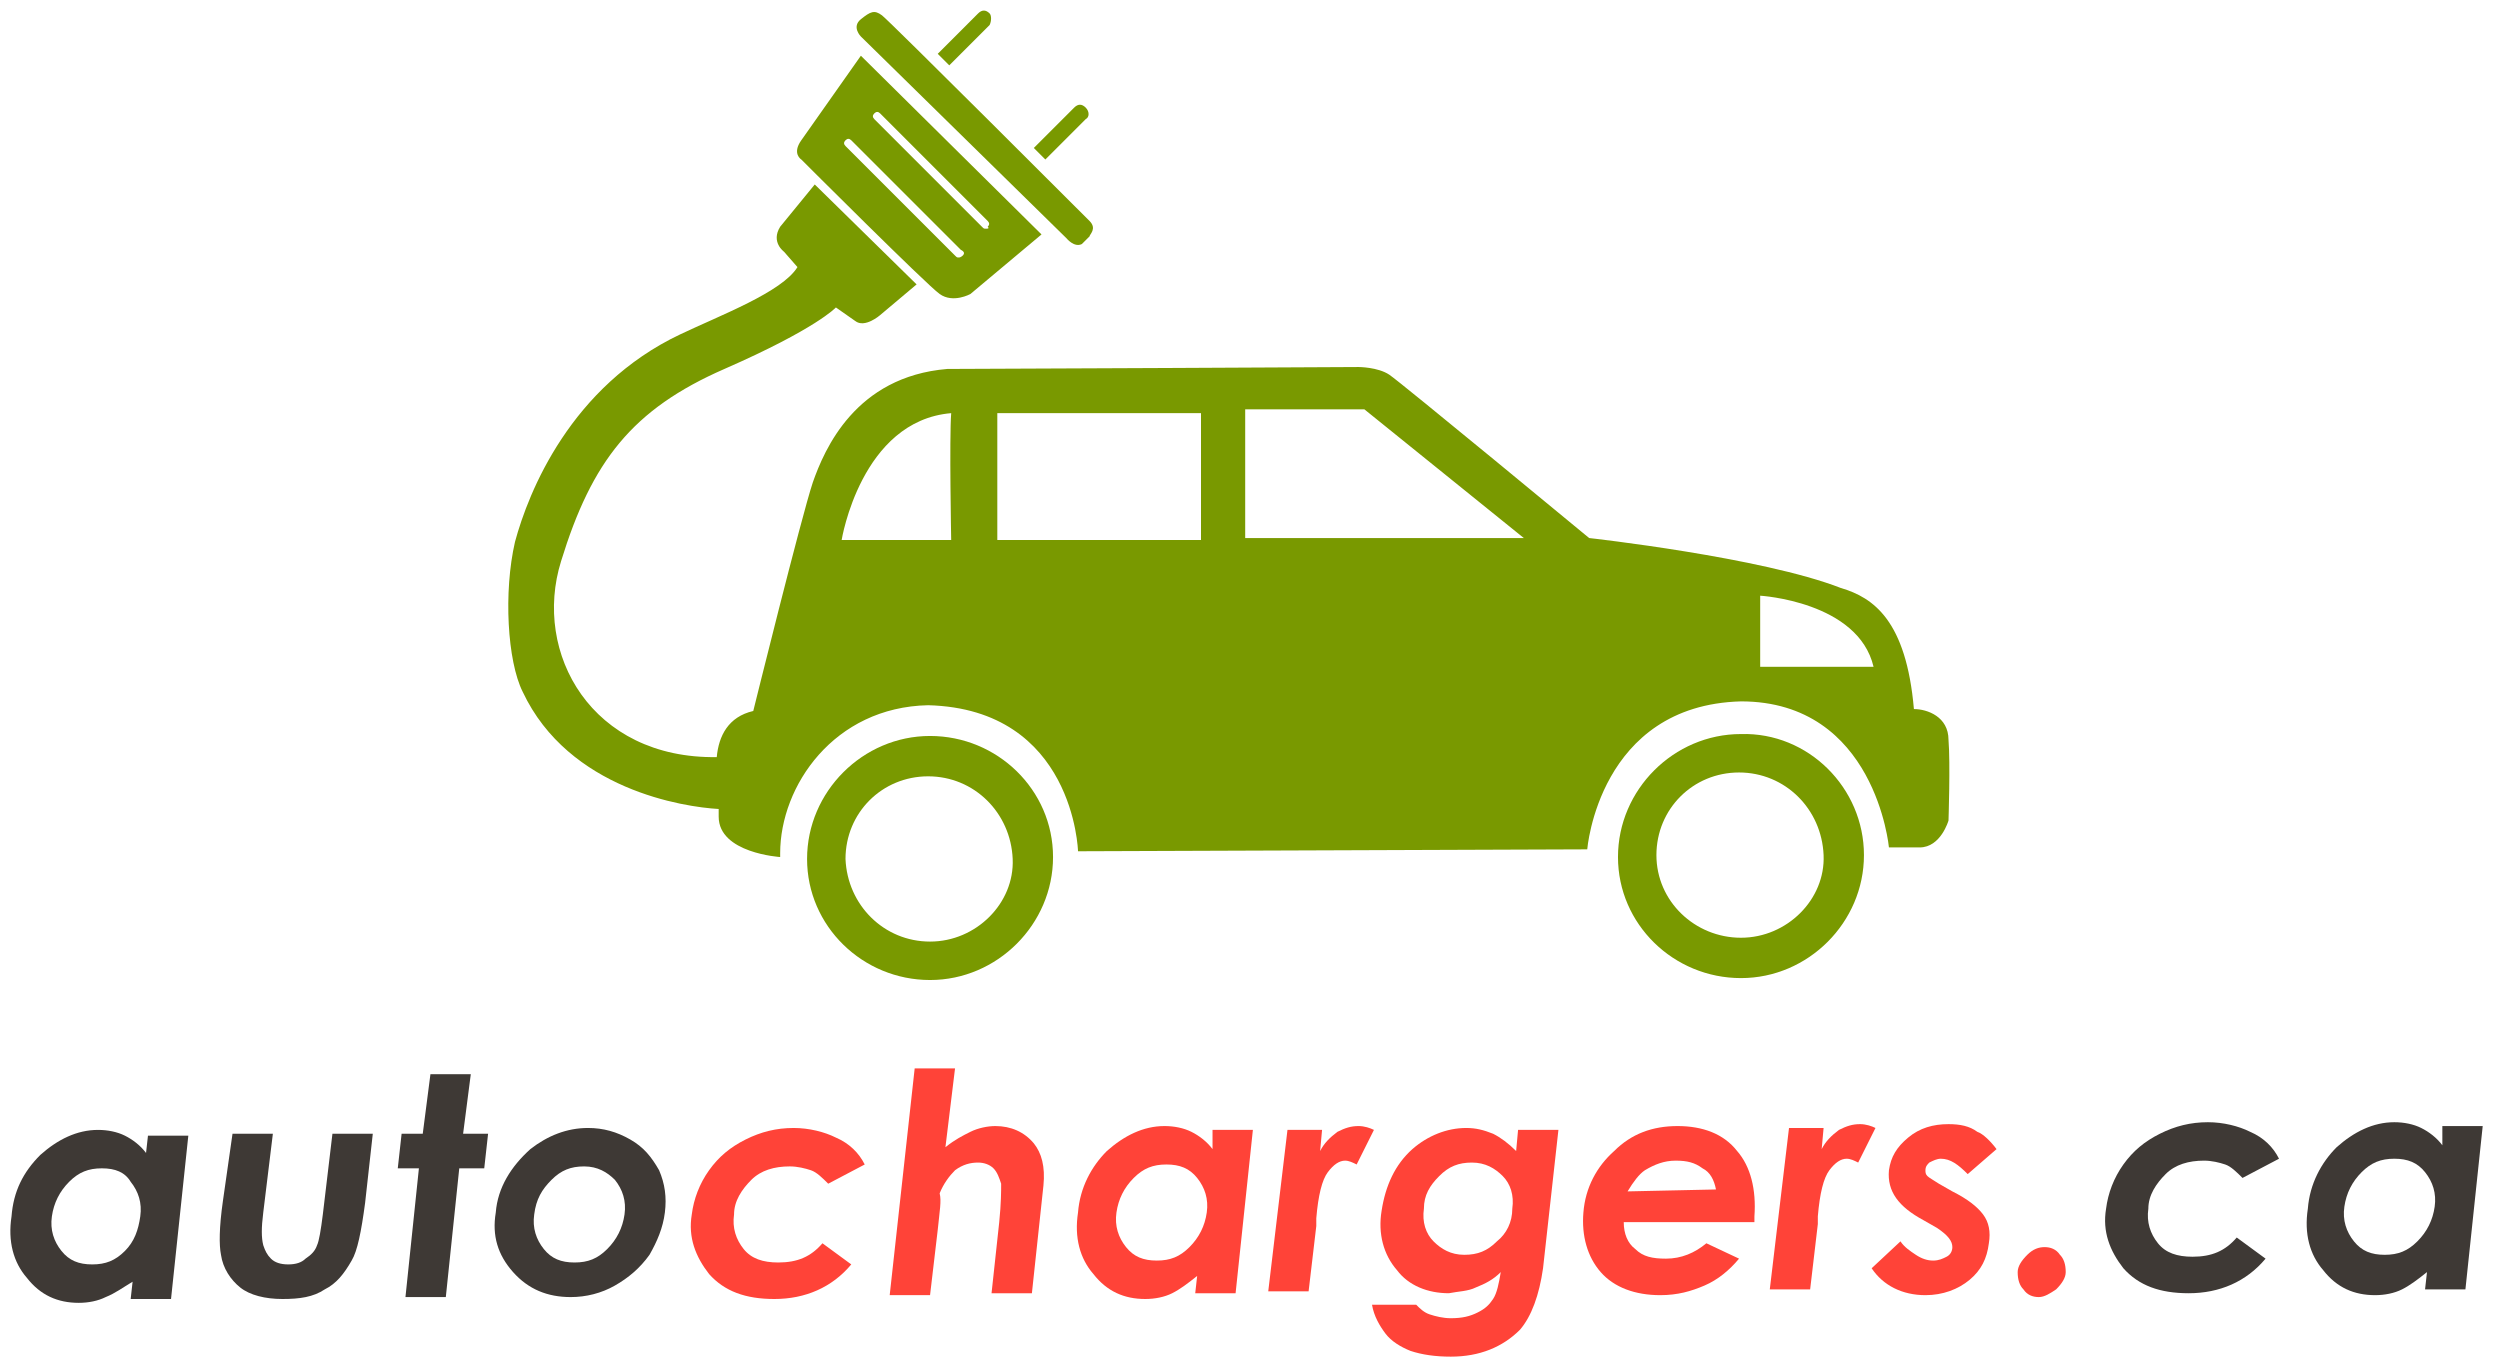 <?xml version="1.0" encoding="utf-8"?>
<!-- Generator: Adobe Illustrator 19.2.1, SVG Export Plug-In . SVG Version: 6.00 Build 0)  -->
<svg version="1.1" id="Layer_1" xmlns="http://www.w3.org/2000/svg" xmlns:xlink="http://www.w3.org/1999/xlink" x="0px" y="0px"
	 width="130.1px" height="71.1px" viewBox="0 0 130.1 71.1" style="enable-background:new 0 0 130.1 71.1;" xml:space="preserve">
<style type="text/css">
	.st0{fill:#799900;}
	.st1{fill:#3E3935;}
	.st2{fill:#FF4338;}
</style>
<path class="st0" d="M44.8,2.9l-3.1,4.4c-0.5,0.7,0,1,0,1s6.5,6.5,7.2,7c0.7,0.5,1.6,0,1.6,0l3.7-3.1L44.8,2.9z M50.1,13.3
	c0,0-0.1,0.1-0.2,0.1c-0.1,0-0.1,0-0.2-0.1l-5.7-5.7c-0.1-0.1-0.1-0.2,0-0.3c0.1-0.1,0.2-0.1,0.3,0l5.7,5.7
	C50.2,13.1,50.2,13.2,50.1,13.3 M51.3,11.9c-0.1,0-0.1,0-0.2-0.1l-5.6-5.6c-0.1-0.1-0.1-0.2,0-0.3c0.1-0.1,0.2-0.1,0.3,0l5.6,5.6
	c0.1,0.1,0.1,0.2,0,0.3C51.5,11.9,51.4,11.9,51.3,11.9"/>
<path class="st0" d="M56.7,11.5c0,0-10.4-10.4-10.8-10.7c-0.4-0.3-0.6-0.2-1.1,0.2c-0.5,0.4,0,0.9,0,0.9l10.7,10.5
	c0,0,0.4,0.5,0.8,0.3l0.4-0.4C56.7,12.2,57.1,11.9,56.7,11.5"/>
<path class="st0" d="M51.5,0.7c-0.2-0.2-0.4-0.2-0.6,0l-2.1,2.1l0.6,0.6l2.1-2.1C51.6,1.1,51.6,0.8,51.5,0.7"/>
<path class="st0" d="M56.5,5.6c-0.2-0.2-0.4-0.2-0.6,0l-2.1,2.1l0.6,0.6l2.1-2.1C56.7,6.1,56.7,5.8,56.5,5.6"/>
<path class="st0" d="M48.4,38.3c-3.5,0-6.4,2.9-6.4,6.4c0,3.5,2.9,6.3,6.4,6.3c3.5,0,6.4-2.9,6.4-6.4C54.8,41.1,51.9,38.3,48.4,38.3
	 M48.4,49c-2.4,0-4.3-1.9-4.4-4.3c0-2.4,1.9-4.3,4.3-4.3c2.4,0,4.3,1.9,4.4,4.3C52.8,47,50.8,49,48.4,49"/>
<path class="st0" d="M90.6,38.2c-3.5,0-6.4,2.9-6.4,6.4c0,3.5,2.9,6.3,6.4,6.3c3.5,0,6.4-2.9,6.4-6.4C97,41,94.1,38.1,90.6,38.2
	 M90.6,48.8c-2.4,0-4.4-1.9-4.4-4.3c0-2.4,1.9-4.3,4.3-4.3c2.4,0,4.3,1.9,4.4,4.3C95,46.8,93,48.8,90.6,48.8"/>
<path class="st0" d="M101.4,38.5c0-1.2-1.1-1.6-1.8-1.6c-0.4-4.6-2.1-5.8-3.8-6.3C91.7,29,82.7,28,82.7,28s-9.8-8.1-10.4-8.5
	c-0.6-0.4-1.6-0.4-1.6-0.4s-19.2,0.1-21.3,0.1c0,0,0,0-0.1,0c-4.8,0.4-6.4,4.2-7,5.9C41.7,26.9,39.2,37,39.2,37
	c-1.3,0.3-1.8,1.3-1.9,2.4c-6.5,0.1-9.6-5.4-8.1-10.2c1.6-5.2,3.7-7.9,8.5-10c4.8-2.1,5.8-3.2,5.8-3.2l1,0.7
	c0.5,0.4,1.3-0.3,1.3-0.3l1.9-1.6l-5.3-5.2l-1.8,2.2c-0.5,0.8,0.2,1.3,0.2,1.3l0.7,0.8c-0.8,1.3-4,2.5-6.1,3.5
	c-5.7,2.7-7.9,8.2-8.6,10.8c-0.6,2.6-0.4,6.2,0.4,7.8c2.4,5.1,8.4,6,10.2,6.1c0,0.1,0,0.2,0,0.4c0,1.9,3.2,2.1,3.2,2.1l0-0.2
	c0-3.5,2.8-7.6,7.7-7.7c7.6,0.2,7.8,7.6,7.8,7.6l26.5-0.1c0,0,0.6-7.5,8-7.7c7,0,7.7,7.6,7.7,7.6l1.6,0c1.1,0,1.5-1.4,1.5-1.4
	S101.5,39.7,101.4,38.5 M49.5,28.1l-5.7,0c0,0,1-6.2,5.7-6.6C49.4,22.8,49.5,28.1,49.5,28.1 M62.5,28.1l-10.6,0l0-6.6l10.6,0
	L62.5,28.1z M64.8,28l0-6.7l6.2,0l8.3,6.7L64.8,28z M91.6,34.7l0-3.7c0,0,5.1,0.3,5.9,3.7L91.6,34.7z"/>
<path class="st1" d="M7.7,59.1l2.1,0l-0.9,8.5l-2.1,0l0.1-0.9C6.4,67,6,67.3,5.5,67.5c-0.4,0.2-0.9,0.3-1.4,0.3
	c-1.1,0-2-0.4-2.7-1.3c-0.7-0.8-1-1.9-0.8-3.2C0.7,62,1.2,61,2.1,60.1c0.9-0.8,1.9-1.3,3-1.3c0.5,0,1,0.1,1.4,0.3
	c0.4,0.2,0.8,0.5,1.1,0.9L7.7,59.1z M5.3,60.8c-0.7,0-1.2,0.2-1.7,0.7c-0.5,0.5-0.8,1.1-0.9,1.8c-0.1,0.7,0.1,1.3,0.5,1.8
	c0.4,0.5,0.9,0.7,1.6,0.7c0.7,0,1.2-0.2,1.7-0.7C7,64.6,7.2,64,7.3,63.3c0.1-0.7-0.1-1.3-0.5-1.8C6.5,61,6,60.8,5.3,60.8"/>
<path class="st1" d="M12.1,59l2.1,0l-0.5,4.1c-0.1,0.8-0.1,1.3,0,1.7c0.1,0.3,0.2,0.5,0.4,0.7c0.2,0.2,0.5,0.3,0.9,0.3
	c0.4,0,0.7-0.1,0.9-0.3c0.3-0.2,0.5-0.4,0.6-0.7c0.1-0.2,0.2-0.8,0.3-1.6l0.5-4.2l2.1,0l-0.4,3.6c-0.2,1.5-0.4,2.5-0.7,3
	c-0.4,0.7-0.8,1.2-1.4,1.5c-0.6,0.4-1.3,0.5-2.2,0.5c-0.9,0-1.7-0.2-2.2-0.6c-0.5-0.4-0.9-1-1-1.7c-0.1-0.5-0.1-1.4,0.1-2.8L12.1,59
	z"/>
<polygon class="st1" points="22.4,55.9 24.5,55.9 24.1,59 25.4,59 25.2,60.8 23.9,60.8 23.2,67.5 21.1,67.5 21.8,60.8 20.7,60.8 
	20.9,59 22,59 "/>
<path class="st1" d="M30.6,58.7c0.8,0,1.5,0.2,2.2,0.6c0.7,0.4,1.1,0.9,1.5,1.6c0.3,0.7,0.4,1.4,0.3,2.2c-0.1,0.8-0.4,1.5-0.8,2.2
	c-0.5,0.7-1.1,1.2-1.8,1.6c-0.7,0.4-1.5,0.6-2.3,0.6c-1.2,0-2.2-0.4-3-1.3c-0.8-0.9-1.1-1.9-0.9-3.1c0.1-1.3,0.8-2.4,1.8-3.3
	C28.5,59.1,29.5,58.7,30.6,58.7 M30.4,60.7c-0.7,0-1.2,0.2-1.7,0.7c-0.5,0.5-0.8,1-0.9,1.8c-0.1,0.7,0.1,1.3,0.5,1.8
	c0.4,0.5,0.9,0.7,1.6,0.7c0.7,0,1.2-0.2,1.7-0.7c0.5-0.5,0.8-1.1,0.9-1.8c0.1-0.7-0.1-1.3-0.5-1.8C31.6,61,31.1,60.7,30.4,60.7"/>
<path class="st2" d="M45,60.6l-1.9,1c-0.3-0.3-0.6-0.6-0.9-0.7c-0.3-0.1-0.7-0.2-1.1-0.2c-0.8,0-1.5,0.2-2,0.7
	c-0.5,0.5-0.9,1.1-0.9,1.8c-0.1,0.7,0.1,1.3,0.5,1.8c0.4,0.5,1,0.7,1.8,0.7c1,0,1.7-0.3,2.3-1l1.5,1.1c-1,1.2-2.4,1.8-4,1.8
	c-1.5,0-2.6-0.4-3.4-1.3c-0.7-0.9-1.1-1.9-0.9-3.1c0.1-0.8,0.4-1.6,0.9-2.3c0.5-0.7,1.1-1.2,1.9-1.6c0.8-0.4,1.6-0.6,2.5-0.6
	c0.8,0,1.6,0.2,2.2,0.5C44.2,59.5,44.7,60,45,60.6"/>
<path class="st2" d="M47.6,55.6l2.1,0l-0.5,4.1c0.5-0.4,0.9-0.6,1.3-0.8c0.4-0.2,0.9-0.3,1.3-0.3c0.8,0,1.5,0.3,2,0.9
	c0.4,0.5,0.6,1.2,0.5,2.2l-0.6,5.6l-2.1,0l0.4-3.7c0.1-1,0.1-1.6,0.1-2c-0.1-0.3-0.2-0.6-0.4-0.8c-0.2-0.2-0.5-0.3-0.8-0.3
	c-0.4,0-0.8,0.1-1.2,0.4c-0.3,0.3-0.6,0.7-0.8,1.2C49,62.5,48.9,63,48.8,64l-0.4,3.4l-2.1,0L47.6,55.6z"/>
<path class="st2" d="M63.1,58.8l2.1,0l-0.9,8.5l-2.1,0l0.1-0.9c-0.5,0.4-0.9,0.7-1.3,0.9c-0.4,0.2-0.9,0.3-1.4,0.3
	c-1.1,0-2-0.4-2.7-1.3c-0.7-0.8-1-1.9-0.8-3.2c0.1-1.3,0.7-2.4,1.5-3.2c0.9-0.8,1.9-1.3,3-1.3c0.5,0,1,0.1,1.4,0.3
	c0.4,0.2,0.8,0.5,1.1,0.9L63.1,58.8z M60.7,60.6c-0.7,0-1.2,0.2-1.7,0.7c-0.5,0.5-0.8,1.1-0.9,1.8c-0.1,0.7,0.1,1.3,0.5,1.8
	c0.4,0.5,0.9,0.7,1.6,0.7c0.7,0,1.2-0.2,1.7-0.7c0.5-0.5,0.8-1.1,0.9-1.8c0.1-0.7-0.1-1.3-0.5-1.8C61.9,60.8,61.4,60.6,60.7,60.6"/>
<path class="st2" d="M67,58.8l1.8,0l-0.1,1.1c0.2-0.4,0.5-0.7,0.9-1c0.4-0.2,0.7-0.3,1.1-0.3c0.3,0,0.6,0.1,0.8,0.2l-0.9,1.8
	c-0.2-0.1-0.4-0.2-0.6-0.2c-0.3,0-0.6,0.2-0.9,0.6c-0.3,0.4-0.5,1.2-0.6,2.4l0,0.4l-0.4,3.4l-2.1,0L67,58.8z"/>
<path class="st2" d="M79,58.8l2.1,0L80.3,66c-0.2,1.4-0.6,2.5-1.2,3.2c-0.9,0.9-2.1,1.4-3.6,1.4c-0.8,0-1.5-0.1-2.1-0.3
	c-0.5-0.2-1-0.5-1.3-0.9c-0.3-0.4-0.6-0.9-0.7-1.5l2.3,0c0.2,0.2,0.4,0.4,0.7,0.5c0.3,0.1,0.7,0.2,1.1,0.2c0.6,0,1-0.1,1.4-0.3
	c0.4-0.2,0.6-0.4,0.8-0.7c0.2-0.3,0.3-0.8,0.4-1.4c-0.4,0.4-0.8,0.6-1.3,0.8c-0.4,0.2-0.9,0.2-1.4,0.3c-1.1,0-2.1-0.4-2.7-1.2
	c-0.7-0.8-1-1.9-0.8-3.1c0.2-1.3,0.7-2.4,1.6-3.2c0.8-0.7,1.8-1.1,2.8-1.1c0.5,0,0.9,0.1,1.4,0.3c0.4,0.2,0.8,0.5,1.2,0.9L79,58.8z
	 M76.6,60.5c-0.7,0-1.2,0.2-1.7,0.7c-0.5,0.5-0.8,1-0.8,1.7c-0.1,0.7,0.1,1.3,0.5,1.7c0.4,0.4,0.9,0.7,1.6,0.7
	c0.7,0,1.2-0.2,1.7-0.7c0.5-0.4,0.8-1,0.8-1.7c0.1-0.7-0.1-1.3-0.5-1.7C77.8,60.8,77.3,60.5,76.6,60.5"/>
<path class="st2" d="M91.3,63.6l-6.8,0c0,0.6,0.2,1.1,0.6,1.4c0.4,0.4,0.9,0.5,1.6,0.5c0.8,0,1.5-0.3,2.1-0.8l1.7,0.8
	c-0.5,0.6-1.1,1.1-1.8,1.4c-0.7,0.3-1.4,0.5-2.3,0.5c-1.3,0-2.4-0.4-3.1-1.2c-0.7-0.8-1-1.9-0.9-3.1c0.1-1.3,0.7-2.4,1.6-3.2
	c0.9-0.9,2-1.3,3.3-1.3c1.3,0,2.4,0.4,3.1,1.3c0.7,0.8,1,2,0.9,3.4L91.3,63.6z M89.3,61.9c-0.1-0.5-0.3-0.9-0.7-1.1
	c-0.4-0.3-0.8-0.4-1.4-0.4c-0.6,0-1.1,0.2-1.6,0.5c-0.3,0.2-0.6,0.6-0.9,1.1L89.3,61.9z"/>
<path class="st2" d="M93.1,58.7l1.8,0l-0.1,1.1c0.2-0.4,0.5-0.7,0.9-1c0.4-0.2,0.7-0.3,1.1-0.3c0.3,0,0.6,0.1,0.8,0.2l-0.9,1.8
	c-0.2-0.1-0.4-0.2-0.6-0.2c-0.3,0-0.6,0.2-0.9,0.6c-0.3,0.4-0.5,1.2-0.6,2.4l0,0.4l-0.4,3.4l-2.1,0L93.1,58.7z"/>
<path class="st2" d="M103.9,59.8l-1.5,1.3c-0.5-0.5-0.9-0.8-1.4-0.8c-0.2,0-0.4,0.1-0.6,0.2c-0.1,0.1-0.2,0.2-0.2,0.4
	c0,0.1,0,0.2,0.1,0.3c0.1,0.1,0.3,0.2,0.6,0.4l0.7,0.4c0.8,0.4,1.3,0.8,1.6,1.2c0.3,0.4,0.4,0.9,0.3,1.5c-0.1,0.8-0.4,1.4-1,1.9
	c-0.6,0.5-1.4,0.8-2.3,0.8c-1.2,0-2.2-0.5-2.8-1.4l1.5-1.4c0.2,0.3,0.5,0.5,0.8,0.7c0.3,0.2,0.6,0.3,0.9,0.3c0.3,0,0.5-0.1,0.7-0.2
	c0.2-0.1,0.3-0.3,0.3-0.5c0-0.3-0.2-0.6-0.8-1l-0.7-0.4c-1.3-0.7-1.9-1.5-1.8-2.6c0.1-0.7,0.4-1.2,1-1.7c0.6-0.5,1.3-0.7,2.1-0.7
	c0.6,0,1.1,0.1,1.5,0.4C103.2,59,103.6,59.4,103.9,59.8"/>
<path class="st2" d="M106.4,64.9c0.3,0,0.6,0.1,0.8,0.4c0.2,0.2,0.3,0.5,0.3,0.9c0,0.3-0.2,0.6-0.5,0.9c-0.3,0.2-0.6,0.4-0.9,0.4
	c-0.3,0-0.6-0.1-0.8-0.4c-0.2-0.2-0.3-0.5-0.3-0.9c0-0.3,0.2-0.6,0.5-0.9C105.8,65,106.1,64.9,106.4,64.9"/>
<path class="st1" d="M118.6,60.3l-1.9,1c-0.3-0.3-0.6-0.6-0.9-0.7c-0.3-0.1-0.7-0.2-1.1-0.2c-0.8,0-1.5,0.2-2,0.7
	c-0.5,0.5-0.9,1.1-0.9,1.8c-0.1,0.7,0.1,1.3,0.5,1.8c0.4,0.5,1,0.7,1.8,0.7c1,0,1.7-0.3,2.3-1l1.5,1.1c-1,1.2-2.4,1.8-4,1.8
	c-1.5,0-2.6-0.4-3.4-1.3c-0.7-0.9-1.1-1.9-0.9-3.1c0.1-0.8,0.4-1.6,0.9-2.3c0.5-0.7,1.1-1.2,1.9-1.6c0.8-0.4,1.6-0.6,2.5-0.6
	c0.8,0,1.6,0.2,2.2,0.5C117.8,59.2,118.3,59.7,118.6,60.3"/>
<path class="st1" d="M127.1,58.6l2.1,0l-0.9,8.5l-2.1,0l0.1-0.9c-0.5,0.4-0.9,0.7-1.3,0.9c-0.4,0.2-0.9,0.3-1.4,0.3
	c-1.1,0-2-0.4-2.7-1.3c-0.7-0.8-1-1.9-0.8-3.2c0.1-1.3,0.7-2.4,1.5-3.2c0.9-0.8,1.9-1.3,3-1.3c0.5,0,1,0.1,1.4,0.3
	c0.4,0.2,0.8,0.5,1.1,0.9L127.1,58.6z M124.6,60.3c-0.7,0-1.2,0.2-1.7,0.7c-0.5,0.5-0.8,1.1-0.9,1.8c-0.1,0.7,0.1,1.3,0.5,1.8
	c0.4,0.5,0.9,0.7,1.6,0.7c0.7,0,1.2-0.2,1.7-0.7c0.5-0.5,0.8-1.1,0.9-1.8c0.1-0.7-0.1-1.3-0.5-1.8C125.8,60.5,125.3,60.3,124.6,60.3
	"/>
</svg>
